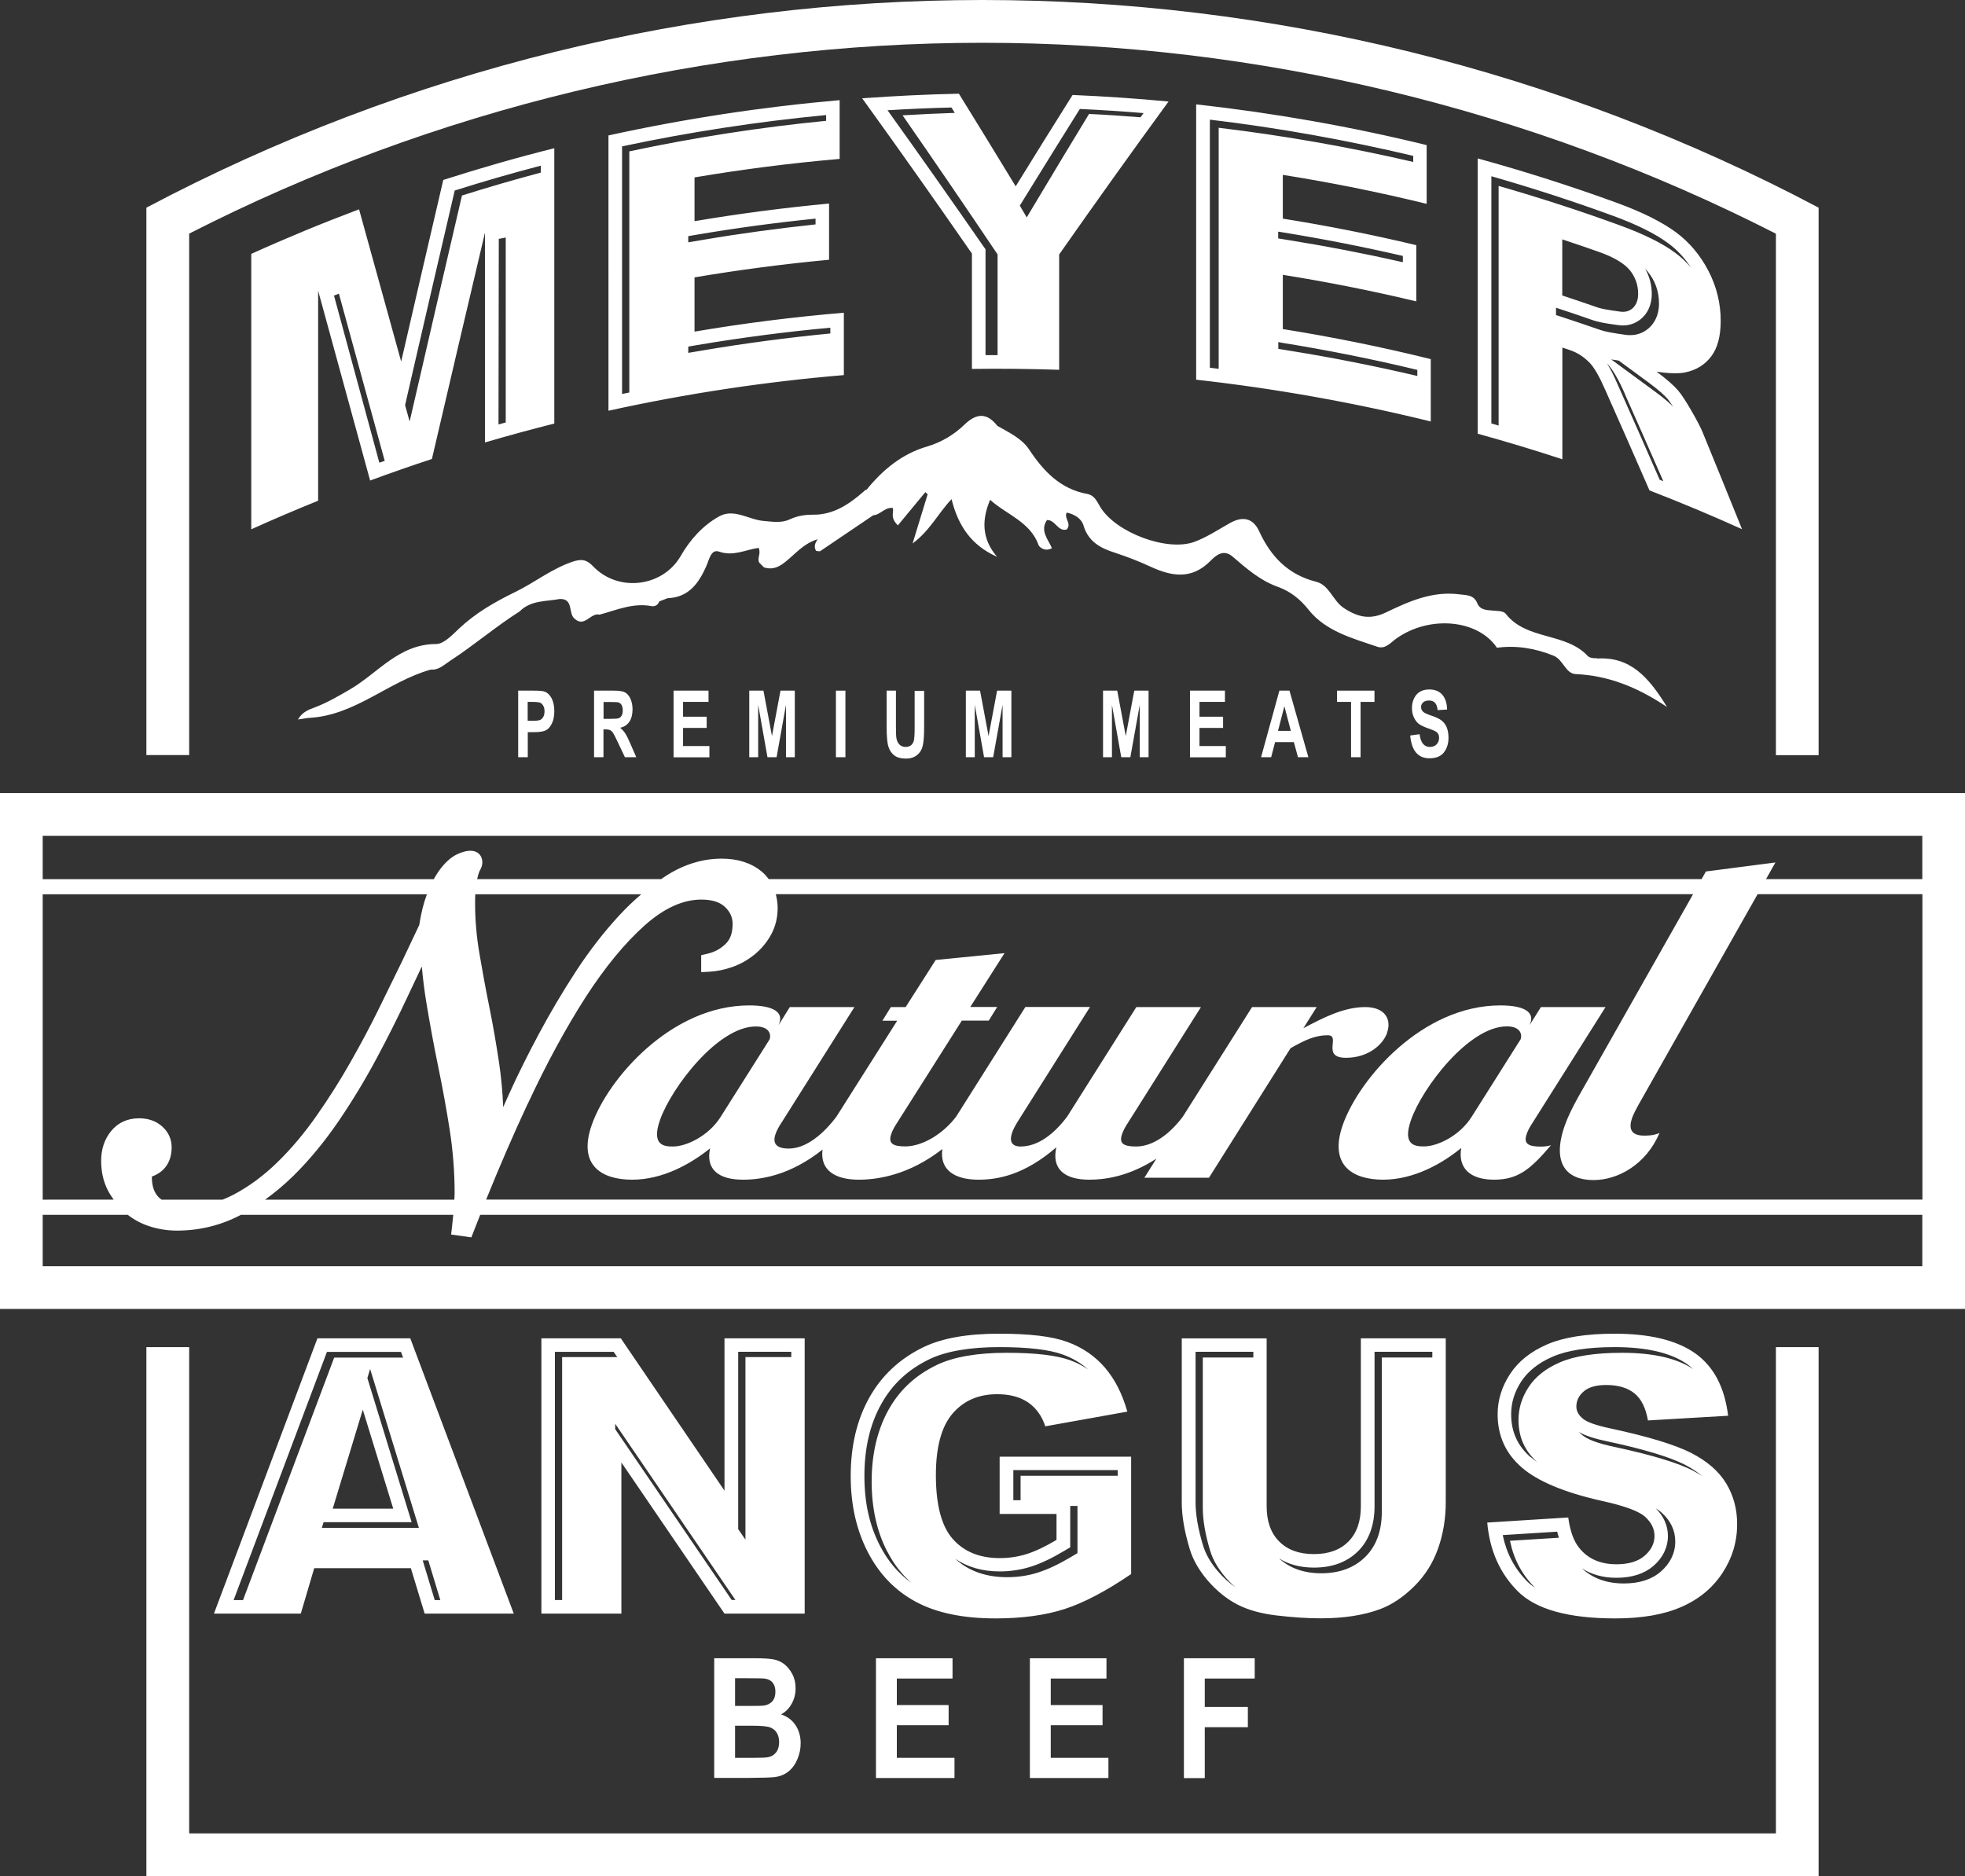 <?xml version="1.0" encoding="UTF-8"?><svg id="Layer_1" xmlns="http://www.w3.org/2000/svg" viewBox="0 0 200.68 191.62"><rect x="0" y="0" width="200.68" height="191.62" fill="#333333" stroke="none"/><defs><style>.cls-1,.cls-2{fill:#fff;}.cls-2{fill-rule:evenodd;}</style></defs><path class="cls-2" d="M163.13,67.23c-.32,.02-.78-.02-.97-.22-2.28-2.46-6.27-1.58-8.4-4.34-.22-.28-.89-.27-1.35-.31-.63-.05-1.26-.07-1.54-.75-.36-.88-1.11-.81-1.87-.91-2.71-.34-5.08,.71-7.41,1.83-1.58,.77-2.81,.57-4.31-.4-1.18-.76-1.49-2.36-2.86-2.71-2.86-.72-4.63-2.56-5.82-5.15-.64-1.39-1.72-1.57-3.02-.83-1.18,.67-2.33,1.43-3.59,1.9-2.79,1.03-7.97-.93-9.58-3.49-.36-.57-.59-1.25-1.37-1.4-2.75-.5-4.46-2.31-5.94-4.54-.75-1.13-2.06-1.74-3.24-2.41-1.07-1.37-2.14-1.31-3.36-.13-1.08,1.04-2.37,1.81-3.83,2.24-2.57,.75-4.52,2.38-6.18,4.42h0c-.09,0-.16,.03-.21,.11-1.5,1.32-3.13,2.45-5.22,2.43-.86,0-1.61,.11-2.36,.46-.89,.42-1.74,.26-2.7,.18-1.53-.12-3.03-1.31-4.55-.47-1.69,.94-2.98,2.39-3.94,4.06-1.83,3.16-6.37,3.73-8.94,1.04-.64-.67-1.15-.79-2.12-.46-2.14,.73-3.88,2.14-5.84,3.09-2.11,1.03-4.04,2.14-5.74,3.74-.68,.65-1.55,1.57-2.33,1.57-3.78,0-5.91,2.93-8.74,4.6-1.18,.69-2.34,1.37-3.62,1.86-.6,.23-1.29,.44-1.75,1.25,.53-.07,.85-.15,1.18-.17,4.68-.26,8.08-3.73,12.39-4.93,.83,.07,1.37-.51,1.99-.91,2.43-1.58,4.63-3.48,7.08-5.03,1.14-1.16,2.68-1,4.09-1.27,1.46-.05,.84,1.49,1.53,2.02,1.02,.93,1.63-.66,2.54-.42,1.74-.47,3.43-1.23,5.31-.87,.33,.06,.66-.11,.79-.48,.28-.11,.56-.22,.84-.33,2.14-.08,3.17-1.49,3.95-3.24,.29-.64,.48-1.81,1.31-1.52,1.48,.52,2.75-.21,4.05-.38,.27,.61-.2,1.07,.07,1.52,.16,.16,.31,.31,.47,.47,1.15,.37,1.92-.31,2.68-.98,.84-.74,1.62-1.55,2.81-1.89-.3,.42-.4,.78-.17,1.18,.13,.03,.27,.05,.4,.05,1.81-1.23,3.63-2.45,5.44-3.68h0c.74-.04,1.2-.87,2.01-.74,.11,.48-.32,.96,.51,1.77,.93-1.12,1.87-2.26,2.8-3.39,.08,.07,.16,.14,.24,.21-.49,1.59-.97,3.18-1.54,5.03,1.78-1.32,2.58-3.04,3.98-4.53,.66,2.69,2.01,4.73,4.65,5.89-1.64-1.89-1.53-3.89-.71-5.82,1.66,1.51,4.1,2.24,4.95,4.63,.08,.22,.67,.7,1.36,.31-.37-.89-1.25-1.77-.51-2.87,.84-.06,1.12,1.22,2.02,.96,.55-.62-.33-1.17,.01-1.73,.79,.19,1.49,.59,1.71,1.34,.5,1.65,1.73,2.3,3.22,2.77,1.22,.4,2.43,.87,3.6,1.41,2.19,1.01,4.23,1.37,6.17-.61,.5-.51,1.3-1.22,2.23-.41,1.41,1.21,2.81,2.44,4.6,3.08,1.3,.47,2.27,1.23,3.17,2.36,1.75,2.19,4.47,2.9,7.02,3.77,.83,.28,1.36-.44,1.96-.86,3.4-2.39,8.32-1.92,10.25,.96,2-.27,3.91,.06,5.78,.81,.99,.4,1.22,1.83,2.26,1.88,3.25,.15,6.17,1.25,9.33,3.36-1.91-3.11-3.78-5.15-7.13-4.95Z"/><path class="cls-1" d="M181.37,137.59v49.67H19.32v-49.67h-4.37v54.04H185.73v-54.04h-4.36Z"/><path class="cls-1" d="M19.32,77.12V23.86C44.31,11.1,72.27,4.37,100.34,4.37s56.03,6.73,81.03,19.5v53.26h4.36V21.21C159.03,7.07,129.68,0,100.34,0S41.66,7.07,14.95,21.21v55.91h4.37Z"/><path class="cls-1" d="M25.66,25.93c3.63-1.64,7.31-3.16,11.01-4.55,1.43,5.17,2.86,10.35,4.3,15.55,1.43-6.2,2.86-12.38,4.3-18.55,3.75-1.2,7.53-2.29,11.34-3.24v28.12c-2.37,.6-4.73,1.24-7.08,1.93V23.75c-1.81,7.68-3.62,15.39-5.42,23.13-2.11,.69-4.22,1.43-6.31,2.2-1.78-6.49-3.55-12.96-5.31-19.39v21.45c-2.29,.93-4.57,1.9-6.83,2.92,0-9.37,0-18.75,0-28.12ZM62.15,13.83c7.8-1.71,15.69-2.91,23.6-3.6v6c-4.96,.43-9.9,1.06-14.82,1.89v4.47c4.56-.77,9.15-1.37,13.74-1.8,0,1.91,0,3.82,0,5.74-4.6,.43-9.18,1.03-13.74,1.8v5.54c5.06-.86,10.15-1.5,15.25-1.93v6.37c-8.06,.68-16.09,1.89-24.04,3.64V13.83Zm25.91-3.79c3.29-.24,6.58-.4,9.87-.47,1.93,3.12,3.86,6.27,5.8,9.46,1.94-3.14,3.87-6.25,5.81-9.33,3.27,.14,6.54,.36,9.8,.67-3.72,5.09-7.44,10.3-11.17,15.62,0,3.93,0,7.85,0,11.78-2.97-.1-5.94-.13-8.91-.09v-11.78c-3.74-5.4-7.47-10.68-11.2-15.85Zm34.11,.62c7.91,.88,15.77,2.26,23.53,4.16v6c-4.86-1.19-9.76-2.18-14.69-2.96v4.47c4.57,.73,9.11,1.63,13.63,2.71v5.74c-4.52-1.08-9.06-1.98-13.63-2.71v5.54c5.07,.81,10.11,1.83,15.11,3.07v6.37c-7.91-1.95-15.91-3.37-23.96-4.27V10.67Zm28.74,33.64V16.18c4.8,1.32,9.57,2.84,14.28,4.56,2.62,.96,4.61,1.98,5.98,2.99,1.37,1.02,2.47,2.33,3.31,3.94,.83,1.6,1.25,3.31,1.25,5.1,0,1.56-.32,2.77-.96,3.62-.64,.86-1.52,1.4-2.64,1.64-.72,.15-1.7,.12-2.95-.07,1,.74,1.73,1.38,2.19,1.91,.31,.36,.76,1.03,1.34,2.03,.58,1,.97,1.75,1.17,2.24,1.35,3.29,2.69,6.59,4.03,9.91-3.12-1.41-6.27-2.73-9.45-3.96-1.5-3.45-3.01-6.87-4.52-10.27-.58-1.32-1.09-2.22-1.54-2.71-.61-.65-1.31-1.1-2.09-1.36-.25-.08-.5-.17-.75-.25v11.41c-2.86-.94-5.74-1.81-8.64-2.61Zm8.64-14.12c1.2,.4,2.4,.8,3.6,1.22,.39,.14,1.14,.27,2.25,.42,.56,.09,1.02-.03,1.37-.37,.35-.34,.53-.82,.53-1.43,0-.91-.28-1.71-.84-2.41-.56-.69-1.61-1.33-3.16-1.88-1.25-.44-2.49-.86-3.75-1.28v5.72ZM41.96,160.17h-9.87l-1.37,4.64h-8.87l10.57-28.12h9.48l10.57,28.12h-9.1l-1.41-4.64Zm-1.8-6.08l-3.11-10.11-3.07,10.11h6.18Zm15.13-17.4h8.11l10.59,15.56v-15.56h8.19v28.12h-8.19l-10.53-15.44v15.44h-8.17v-28.12Zm46.8,17.94v-5.85h13.43v11.99c-2.57,1.75-4.84,2.94-6.82,3.58-1.97,.63-4.32,.95-7.03,.95-3.34,0-6.06-.57-8.16-1.71-2.11-1.14-3.73-2.83-4.89-5.08-1.16-2.25-1.74-4.83-1.74-7.75,0-3.07,.63-5.74,1.9-8.01,1.27-2.27,3.12-3.99,5.56-5.17,1.9-.91,4.47-1.36,7.69-1.36s5.43,.28,6.97,.84c1.54,.56,2.82,1.44,3.84,2.62,1.01,1.18,1.78,2.68,2.29,4.5l-8.38,1.5c-.34-1.06-.93-1.87-1.75-2.44-.83-.56-1.88-.84-3.16-.84-1.91,0-3.42,.66-4.56,1.98-1.13,1.32-1.7,3.42-1.7,6.28,0,3.04,.57,5.22,1.72,6.52,1.14,1.3,2.74,1.96,4.79,1.96,.97,0,1.9-.14,2.78-.42,.88-.28,1.89-.76,3.03-1.44v-2.65h-5.81Zm36.89-17.94h8.67v16.75c0,1.66-.26,3.23-.78,4.71-.52,1.48-1.33,2.77-2.44,3.87-1.11,1.1-2.27,1.88-3.48,2.33-1.69,.63-3.71,.94-6.08,.94-1.37,0-2.86-.1-4.48-.29-1.62-.19-2.97-.57-4.06-1.14-1.08-.57-2.08-1.38-2.98-2.42-.9-1.05-1.52-2.13-1.85-3.24-.54-1.79-.81-3.37-.81-4.75v-16.75h8.67v17.15c0,1.53,.42,2.73,1.28,3.59,.85,.86,2.03,1.29,3.54,1.29s2.67-.42,3.52-1.27c.85-.85,1.28-2.05,1.28-3.61v-17.15Zm12.91,18.82l8.27-.52c.18,1.34,.54,2.37,1.09,3.07,.89,1.14,2.17,1.71,3.84,1.71,1.24,0,2.2-.29,2.87-.87,.67-.58,1.01-1.26,1.01-2.02,0-.73-.32-1.38-.96-1.96-.64-.58-2.12-1.12-4.45-1.63-3.81-.86-6.53-2-8.15-3.41-1.64-1.42-2.46-3.23-2.46-5.43,0-1.45,.42-2.81,1.26-4.1,.84-1.29,2.1-2.3,3.78-3.03,1.68-.73,3.99-1.1,6.91-1.1,3.59,0,6.33,.67,8.22,2,1.89,1.34,3.01,3.46,3.37,6.38l-8.19,.48c-.22-1.27-.67-2.19-1.37-2.76-.7-.57-1.66-.86-2.89-.86-1.01,0-1.77,.21-2.28,.64-.51,.43-.77,.95-.77,1.56,0,.45,.21,.85,.63,1.21,.41,.37,1.38,.72,2.92,1.04,3.8,.82,6.52,1.65,8.16,2.48,1.64,.84,2.84,1.88,3.59,3.12,.75,1.24,1.12,2.63,1.12,4.16,0,1.8-.5,3.47-1.5,4.99-1,1.52-2.39,2.68-4.18,3.46-1.79,.79-4.05,1.18-6.77,1.18-4.78,0-8.09-.92-9.94-2.76-1.84-1.84-2.88-4.18-3.13-7.02ZM27.78,51.61c-.25,.11-.5,.21-.74,.31V26.82c1.34-.6,7.33-3.1,8.69-3.66l.24,.72c-1.11,.47-7.09,2.96-8.19,3.45v24.27Zm14.05-8.54l1.23-5.32c1.37-5.94,2.74-11.87,4.12-17.78,2.65-.84,5.35-1.62,8.05-2.34v-.71c-2.94,.77-5.89,1.62-8.79,2.54-1.38,5.91-2.75,11.84-4.12,17.78l-.95,4.14,.47,1.69Zm-7.22-13.08l-.5,.2,4.63,17.07c.18-.07,.37-.12,.55-.19l-4.68-17.08Zm17.04-5.73l-.71,.14-.03,18.95c.25-.07,.49-.13,.74-.2V24.26Zm19.51,10.99l-.87,.15v.64l1.61-.27c4.26-.72,8.59-1.29,12.9-1.71v-.59c-4.56,.42-9.14,1.02-13.64,1.78Zm12.13-12.33v-.59c-4.05,.41-8.13,.96-12.13,1.64l-.87,.15v.63l1.61-.27c3.76-.64,7.58-1.15,11.39-1.56Zm-19.02-7.46c6.62-1.41,13.36-2.46,20.1-3.12v-.59c-6.98,.67-13.98,1.74-20.84,3.2v25.29c.25-.05,.49-.1,.74-.15V15.46Zm40.59,6.74l1.15-1.92c1.71-2.86,3.46-5.77,5.21-8.64,1.75,.08,3.5,.2,5.26,.34,.1-.14,.21-.29,.31-.43-2.17-.18-4.34-.32-6.51-.42-1.8,2.88-3.61,5.78-5.37,8.64l-.76,1.23,.71,1.21Zm-2.98,3.78l-.24-.35c-3.11-4.63-6.29-9.28-9.46-13.85,1.77-.11,3.55-.19,5.33-.25-.11-.18-.22-.36-.34-.55-2.17,.05-4.36,.15-6.53,.28,3.28,4.57,6.55,9.22,9.76,13.85l.25,.35v10.81c.38,0,.76,0,1.14,0,.03,0,.06,0,.09,0v-10.3Zm41.39,.79v-.63c-4.12-.95-8.3-1.77-12.47-2.44l-.26-.04v.69l1.16,.19c3.86,.62,7.74,1.37,11.57,2.24Zm-18.81-13.72c6.67,.8,13.33,1.97,19.87,3.49v-.62c-6.83-1.62-13.8-2.87-20.77-3.7v25.34c.3,.04,.6,.08,.9,.11V13.05Zm6.35,21.93l-.26-.04v.69l1.16,.19c4.36,.7,8.74,1.57,13.04,2.58v-.62c-4.6-1.11-9.28-2.04-13.95-2.79Zm37.19-7.56c.45,.78,.69,1.65,.69,2.6,0,1.25-.52,2.01-.96,2.43-.54,.51-1.22,.79-1.99,.79-.18,0-.37-.02-.53-.04-1.29-.17-2.04-.32-2.52-.49-1.19-.42-2.38-.82-3.57-1.21l-.21-.07v.75l.95,.31c1.19,.39,2.38,.8,3.57,1.21,.48,.17,1.23,.31,2.52,.49,.16,.03,.35,.04,.53,.04,.76,0,1.45-.27,1.99-.79,.44-.42,.96-1.18,.96-2.43s-.39-2.33-1.15-3.27c-.09-.11-.18-.21-.29-.32Zm2.9,14.16c-.3-.47-.48-.7-.57-.81-.27-.32-.84-.87-1.96-1.7l-3.05-2.24-.77-.12,4.56,3.35c.94,.69,1.48,1.18,1.8,1.52Zm-17.85-22.59c4.18,1.2,8.35,2.55,12.42,4.04,2.41,.88,4.31,1.82,5.63,2.8,.58,.43,1.11,.93,1.59,1.49-.65-.98-1.42-1.82-2.33-2.48-1.32-.98-3.22-1.92-5.63-2.8-4.07-1.49-8.24-2.84-12.42-4.04v25.25c.25,.07,.5,.14,.74,.22V19Zm12.9,21.25c-.64-1.46-1.23-2.48-1.79-3.08-.01-.01-.03-.02-.04-.04,.35,.56,.71,1.26,1.08,2.13,1.44,3.23,2.87,6.49,4.3,9.75,.12,.05,.25,.1,.37,.15-1.31-2.98-2.61-5.96-3.93-8.91Zm-68.38,118.98c1.35,1.24,3.13,1.87,5.28,1.87,1.11,0,2.19-.16,3.2-.49,.99-.32,2.08-.83,3.32-1.57l.67-.4v-4.82h-.74v4.23l-.68,.4c-1.24,.74-2.33,1.25-3.32,1.57-1.01,.32-2.09,.49-3.2,.49-1.78,0-3.3-.44-4.54-1.29Zm5.92-5.99h.74v-2.5h9.92v-.58h-10.66v3.08Zm52.83-4.41c.2,.17,.43,.34,.67,.51-1.28-1.14-1.91-2.55-1.91-4.31,0-1.18,.34-2.28,1.03-3.34,.68-1.05,1.75-1.9,3.17-2.52,1.5-.66,3.64-.99,6.36-.99,3.19,0,5.63,.56,7.27,1.66-.19-.17-.38-.34-.59-.49-1.64-1.16-4.14-1.75-7.42-1.75-2.72,0-4.86,.33-6.36,.99-1.42,.62-2.49,1.47-3.18,2.52-.69,1.07-1.03,2.16-1.03,3.34,0,1.79,.65,3.23,1.98,4.39Zm17.67,2.07c-.53-.47-1.17-.9-1.92-1.29-1.53-.78-4.16-1.58-7.81-2.36-1.41-.29-2.38-.61-3.02-.98,.07,.08,.15,.15,.24,.22,.58,.53,1.68,.95,3.53,1.33,3.65,.79,6.29,1.58,7.82,2.36,.43,.22,.81,.45,1.17,.7Zm-97.86,6.38v-18.66h4.68v-.54h-5.42v18.11l.75,1.09Zm89.71,4.46c1.58,0,2.85-.41,3.77-1.21,.97-.84,1.48-1.9,1.48-3.07s-.49-2.15-1.42-2.98c-.16-.14-.35-.28-.57-.41,.81,.8,1.24,1.77,1.24,2.81,0,1.17-.51,2.23-1.48,3.07-.93,.8-2.2,1.21-3.77,1.21-1.38,0-2.56-.33-3.54-.97,1.11,1.03,2.54,1.55,4.29,1.55Zm-30.9-1.04c1.87,0,3.38-.57,4.5-1.68,1.12-1.11,1.68-2.66,1.68-4.59v-15.77h5.16v-.58h-5.9v15.77c0,1.93-.57,3.48-1.68,4.59-1.12,1.11-2.63,1.68-4.5,1.68-1.4,0-2.61-.32-3.59-.95,1.1,1.01,2.55,1.53,4.34,1.53Zm-9.78,.42c-.77-.9-1.3-1.82-1.57-2.73-.5-1.65-.75-3.12-.75-4.36v-15.37h5.16v-.58h-5.9v15.37c0,1.24,.25,2.7,.75,4.36,.27,.92,.8,1.84,1.57,2.73,.55,.64,1.14,1.17,1.76,1.6-.35-.3-.69-.64-1.02-1.01Zm-62.33-15.69v.55l11.9,17.45h.38l-12.28-18Zm-25.03-5.6l-.28,.93,4.52,14.72h-8.99l-.18,.58h9.91l-4.98-16.23Zm118.94,22.31c-1.31-1.31-2.14-2.87-2.53-4.76l5-.31c-.07-.2-.13-.4-.18-.62l-5.56,.35c.39,1.88,1.22,3.45,2.53,4.76,.24,.24,.52,.45,.83,.66-.03-.02-.06-.05-.09-.07Zm-66.14-3.68c-1.05-2.04-1.58-4.44-1.58-7.12,0-2.82,.58-5.28,1.72-7.33,1.13-2.03,2.75-3.54,4.96-4.6,1.7-.81,4.09-1.23,7.09-1.23s5.12,.26,6.5,.76c.68,.25,1.29,.56,1.83,.94-.73-.66-1.58-1.16-2.58-1.52-1.38-.51-3.57-.76-6.5-.76s-5.39,.41-7.09,1.22c-2.2,1.06-3.82,2.56-4.95,4.6-1.15,2.05-1.72,4.52-1.72,7.33s.53,5.08,1.58,7.12c.82,1.6,1.89,2.85,3.22,3.81-.99-.87-1.81-1.93-2.47-3.22Zm-56.47-19.79h7.04l-.22-.58h-7.56l-9.53,25.35h.96l9.31-24.77Zm23.29-.05h5.62l-.37-.54h-6v25.35h.74v-24.82Zm-13.68,20.76h-.57l1.23,4.06h.57l-1.23-4.06Z"/><g><path class="cls-1" d="M72.94,169.37h4.21c.83,0,1.46,.04,1.87,.12s.78,.25,1.1,.5c.32,.26,.59,.6,.81,1.02s.32,.9,.32,1.43c0,.57-.13,1.1-.4,1.58-.27,.48-.63,.84-1.08,1.08,.64,.22,1.14,.59,1.48,1.11,.34,.52,.52,1.14,.52,1.84,0,.56-.11,1.1-.33,1.62-.22,.53-.53,.95-.91,1.26-.39,.31-.86,.51-1.43,.58-.35,.04-1.21,.07-2.57,.08h-3.59v-12.23Zm2.13,2.04v2.83h1.4c.83,0,1.35-.01,1.55-.04,.36-.05,.65-.2,.86-.44,.21-.24,.31-.56,.31-.96s-.09-.69-.27-.92c-.18-.24-.45-.38-.8-.43-.21-.03-.82-.04-1.82-.04h-1.22Zm0,4.86v3.27h1.97c.77,0,1.25-.02,1.46-.08,.32-.07,.57-.23,.77-.49,.2-.26,.3-.6,.3-1.04,0-.37-.08-.68-.23-.93-.15-.26-.38-.44-.67-.56s-.92-.18-1.89-.18h-1.72Z"/><path class="cls-1" d="M89.46,181.6v-12.23h7.82v2.07h-5.69v2.71h5.29v2.06h-5.29v3.33h5.89v2.06h-8.02Z"/><path class="cls-1" d="M105.18,181.6v-12.23h7.82v2.07h-5.69v2.71h5.29v2.06h-5.29v3.33h5.89v2.06h-8.02Z"/><path class="cls-1" d="M120.91,181.6v-12.23h7.23v2.07h-5.1v2.9h4.4v2.07h-4.4v5.2h-2.13Z"/></g><g><path class="cls-1" d="M52.92,77.34v-6.8h1.56c.58,0,.96,.03,1.14,.1,.29,.1,.52,.33,.71,.67,.18,.34,.28,.79,.28,1.33,0,.49-.08,.9-.24,1.24-.16,.33-.36,.57-.6,.7-.24,.13-.65,.2-1.24,.2h-.63v2.56h-.97Zm.97-5.65v1.93h.54c.36,0,.61-.03,.74-.09,.13-.06,.24-.17,.32-.32s.12-.34,.12-.56-.04-.42-.13-.57c-.09-.15-.19-.26-.32-.31-.13-.05-.39-.08-.8-.08h-.47Z"/><path class="cls-1" d="M60.67,77.34v-6.8h2.04c.52,0,.9,.06,1.12,.18s.41,.33,.55,.64,.22,.66,.22,1.08c0,.53-.11,.96-.33,1.28-.22,.32-.53,.53-.94,.61,.21,.17,.38,.36,.52,.57,.14,.21,.32,.57,.55,1.11l.58,1.33h-1.16l-.7-1.48c-.25-.53-.42-.87-.51-1s-.19-.23-.29-.28c-.1-.05-.26-.08-.49-.08h-.2v2.84h-.97Zm.97-3.92h.72c.44,0,.72-.02,.84-.07,.12-.04,.22-.14,.29-.27,.08-.14,.11-.32,.11-.54s-.04-.39-.11-.52c-.07-.13-.18-.22-.3-.27-.09-.03-.35-.05-.79-.05h-.76v1.72Z"/><path class="cls-1" d="M68.79,77.34v-6.8h3.57v1.15h-2.6v1.51h2.41v1.15h-2.41v1.85h2.69v1.15h-3.65Z"/><path class="cls-1" d="M76.52,77.34v-6.8h1.45l.87,4.64,.87-4.64h1.46v6.8h-.9v-5.35l-.96,5.35h-.93l-.95-5.35v5.35h-.9Z"/><path class="cls-1" d="M85.37,77.34v-6.8h.97v6.8h-.97Z"/><path class="cls-1" d="M90.53,70.54h.97v3.68c0,.57,.01,.94,.04,1.12,.04,.3,.15,.53,.31,.7,.16,.16,.37,.25,.64,.25,.22,0,.41-.06,.55-.17,.14-.12,.24-.28,.29-.48s.08-.65,.08-1.32v-3.76h.97v3.57c0,.91-.04,1.57-.13,1.98-.08,.41-.27,.74-.57,.99-.29,.25-.68,.38-1.16,.38s-.89-.1-1.17-.31c-.28-.21-.49-.5-.61-.88-.13-.38-.19-1.08-.19-2.09v-3.62Z"/><path class="cls-1" d="M98.64,77.34v-6.8h1.45l.87,4.64,.87-4.64h1.46v6.8h-.9v-5.35l-.96,5.35h-.93l-.95-5.35v5.35h-.9Z"/><path class="cls-1" d="M112.65,77.34v-6.8h1.45l.87,4.64,.87-4.64h1.46v6.8h-.9v-5.35l-.96,5.35h-.93l-.95-5.35v5.35h-.9Z"/><path class="cls-1" d="M121.53,77.34v-6.8h3.57v1.15h-2.6v1.51h2.41v1.15h-2.41v1.85h2.69v1.15h-3.65Z"/><path class="cls-1" d="M133.61,77.34h-1.05l-.42-1.54h-1.92l-.4,1.54h-1.03l1.87-6.8h1.03l1.93,6.8Zm-1.78-2.69l-.66-2.52-.65,2.52h1.31Z"/><path class="cls-1" d="M137.98,77.34v-5.65h-1.43v-1.15h3.82v1.15h-1.42v5.65h-.97Z"/><path class="cls-1" d="M144.03,75.12l.95-.13c.11,.87,.46,1.3,1.05,1.3,.29,0,.52-.09,.69-.27,.17-.18,.25-.4,.25-.66,0-.15-.03-.29-.09-.39-.06-.11-.15-.2-.27-.27-.12-.07-.41-.19-.87-.35-.41-.15-.71-.3-.91-.47-.19-.17-.34-.39-.46-.67s-.17-.57-.17-.89c0-.37,.07-.7,.22-1,.14-.3,.35-.52,.6-.67,.25-.15,.57-.23,.95-.23,.57,0,1.01,.18,1.32,.53s.48,.86,.5,1.52l-.97,.06c-.04-.36-.13-.62-.28-.76-.14-.15-.34-.22-.6-.22s-.46,.06-.6,.19c-.14,.13-.21,.28-.21,.47s.06,.34,.19,.47,.42,.27,.88,.42c.49,.16,.84,.34,1.06,.52,.22,.18,.38,.41,.5,.7,.11,.29,.17,.63,.17,1.04,0,.59-.16,1.09-.47,1.49-.31,.4-.8,.6-1.47,.6-1.18,0-1.83-.78-1.97-2.33Z"/></g><g><path class="cls-1" d="M0,81v52.69H200.68v-52.69H0Zm196.32,4.36v4.43h-15.96l.96-1.7-7.1,.92-.44,.78H78.51c-.22-.29-.46-.56-.76-.8-1.05-.86-2.42-1.29-4.05-1.29-1.9,0-3.77,.56-5.55,1.67-.21,.13-.42,.28-.63,.42h-18.79c.04-.19,.08-.35,.12-.48,.09-.28,.15-.4,.17-.43,.16-.26,.24-.53,.24-.81,0-.83-.74-1.69-2.61-.8-.53,.26-1.04,.69-1.56,1.33-.27,.34-.54,.74-.79,1.2H4.36v-4.43H196.32Zm-133.1,8.16c-1.55,1.68-3.04,3.6-4.41,5.7-1.36,2.09-2.63,4.24-3.77,6.37-1.13,2.11-2.15,4.16-3.03,6.1-.22,.48-.42,.94-.62,1.39-.06-1.52-.2-3.02-.41-4.46-.29-1.93-.62-3.86-1-5.74-.37-1.82-.71-3.66-1.01-5.45-.3-1.73-.45-3.46-.45-5.14,0-.35,0-.67,.02-.95h16.95c-.78,.66-1.54,1.39-2.28,2.19Zm-20.39,.93l-1.78,3.76-2.34,4.78c-.87,1.78-1.85,3.62-2.91,5.48-1.05,1.86-2.22,3.7-3.47,5.49-1.24,1.77-2.58,3.37-4,4.75-1.4,1.37-2.91,2.48-4.48,3.31-.37,.19-.74,.36-1.12,.51h-6.22c-.09-.07-.18-.12-.26-.2-.51-.49-.75-1.2-.74-2.16,1.31-.47,2.02-1.51,2.02-2.99,0-.83-.33-1.56-.97-2.13-.62-.55-1.41-.83-2.35-.83-1.19,0-2.15,.44-2.86,1.3-.67,.82-1.02,1.84-1.02,3.04,0,1.1,.22,2.1,.67,2.99,.18,.35,.39,.67,.61,.98H4.36v-31.19H43.6c-.33,.86-.59,1.9-.78,3.12Zm-12.86,25.64c1.66-1.64,3.21-3.53,4.63-5.61,1.4-2.06,2.7-4.21,3.86-6.38,1.15-2.15,2.23-4.3,3.2-6.38,.5-1.07,.97-2.07,1.42-3.01,.11,1.27,.27,2.54,.48,3.8,.36,2.16,.76,4.34,1.2,6.47,.44,2.12,.83,4.28,1.17,6.43,.33,2.13,.5,4.29,.5,6.45,0,.21-.02,.45-.03,.67H27.07c1-.72,1.97-1.53,2.89-2.43Zm23.93-7.35c1.91-4.11,3.9-7.76,5.9-10.88,1.99-3.08,4.03-5.56,6.07-7.37,1.95-1.73,3.88-2.61,5.75-2.61,1.08,0,1.89,.25,2.42,.75,.52,.5,.78,1.06,.78,1.73,0,.91-.23,1.58-.71,2.04-.53,.52-1.15,.85-1.9,1.02l-.6,.14v1.73l.81-.04c.79-.04,1.6-.21,2.42-.5,.83-.3,1.59-.74,2.27-1.3,.68-.57,1.24-1.25,1.66-2.03,.43-.81,.65-1.71,.65-2.68,0-.51-.08-.97-.19-1.41h93.68l-11.68,20.63c-.62,1.1-1.11,2.11-1.42,2.98-1.37,3.9,.18,5.59,2.93,5.59,2.47,0,5.36-1.56,6.74-4.81-.32,.14-.74,.27-1.56,.27-1.42,0-1.6-.78-1.23-1.83,.15-.41,.4-.87,.65-1.33l12.16-21.5h16.83v31.19H49.65c1.36-3.37,2.78-6.65,4.24-9.78ZM4.36,129.33v-5.25H13.05c.63,.49,1.33,.87,2.12,1.14,.93,.31,1.9,.47,2.9,.47,2.29,0,4.45-.53,6.44-1.56,.03-.02,.06-.04,.09-.05h21.69c-.04,.43-.08,.85-.13,1.26l-.09,.75,2.07,.29,.22-.57c.22-.58,.46-1.16,.68-1.73H196.32v5.25H4.36Z"/><path class="cls-1" d="M141.66,105.47c.47-1.32-.18-2.61-2.24-2.61-2.2,0-4.33,1.11-6.31,2.16l1.36-2.16h-6.6l-7.07,11.19c-1.3,1.73-3,3.05-4.78,3.05-1.28,0-1.77-.31-1.42-1.29,.11-.31,.28-.66,.58-1.11l7.47-11.84h-6.6l-7.06,11.18c-1.3,1.74-2.96,3.06-4.75,3.06-1.01,0-1.15-.63-.87-1.43,.11-.31,.27-.63,.48-.98l7.47-11.84h-6.6l-7.06,11.18h0c-1.3,1.74-3.42,3.06-5.21,3.06-1.28,0-1.77-.31-1.42-1.29,.11-.31,.28-.66,.58-1.11l6.62-10.45h2.75l.86-1.39h-2.75l3.5-5.5-7.03,.7-3.07,4.81h-1.51l-.86,1.39h1.51l-6.2,9.79c-1.3,1.74-3.08,3.27-4.87,3.27-1.28,0-1.7-.52-1.35-1.5,.11-.31,.28-.66,.58-1.11l7.47-11.84h-6.6l-1.15,1.85,.09-.24c.36-1.01-.47-1.78-3.09-1.78-7.97,0-14.42,7.49-16.07,12.19-1.46,4.14,1,5.61,4.12,5.61s5.97-1.6,7.96-3.2c-.46,2.09,.79,3.2,3.36,3.2,1.86,0,4.81-.44,8.12-3.07-.27,2.13,1.33,3.07,3.7,3.07,1.87,0,5.09-.44,8.54-3.13-.3,2.17,1.3,3.13,3.69,3.13,1.92,0,4.65-.45,7.95-3.31-.49,2.16,.76,3.31,3.37,3.31,1.62,0,4.06-.34,6.85-2.15l-1.23,1.95h6.6l8.33-13.23c1.43-.8,2.44-1.32,3.81-1.32s-.72,2.3,1.85,2.3c2.25,0,3.77-1.32,4.2-2.54Zm-63.07,.7l-4.97,7.87c-1.26,2.02-3.56,3.06-4.88,3.06-.83,0-2.28-.04-1.33-2.72,1.15-3.27,5.89-9.54,9.78-9.54,1.47,0,1.56,.91,1.41,1.32Z"/><path class="cls-1" d="M155.92,115.81c.11-.31,.28-.66,.58-1.11l7.47-11.84h-6.6l-1.16,1.85,.09-.24c.36-1.01-.47-1.78-3.08-1.78-7.97,0-14.42,7.49-16.08,12.19-1.46,4.14,1,5.61,4.12,5.61s6.03-1.64,7.97-3.24c-.35,2.02,.87,3.24,3.35,3.24s3.73-1.08,5.82-3.52c-.36,.1-.64,.14-1.06,.14-1.28,0-1.77-.31-1.42-1.29Zm-.63-9.65l-4.97,7.87c-1.26,2.02-3.56,3.06-4.88,3.06-.83,0-2.28-.04-1.33-2.72,1.15-3.27,5.89-9.54,9.78-9.54,1.47,0,1.56,.91,1.41,1.32Z"/></g></svg>